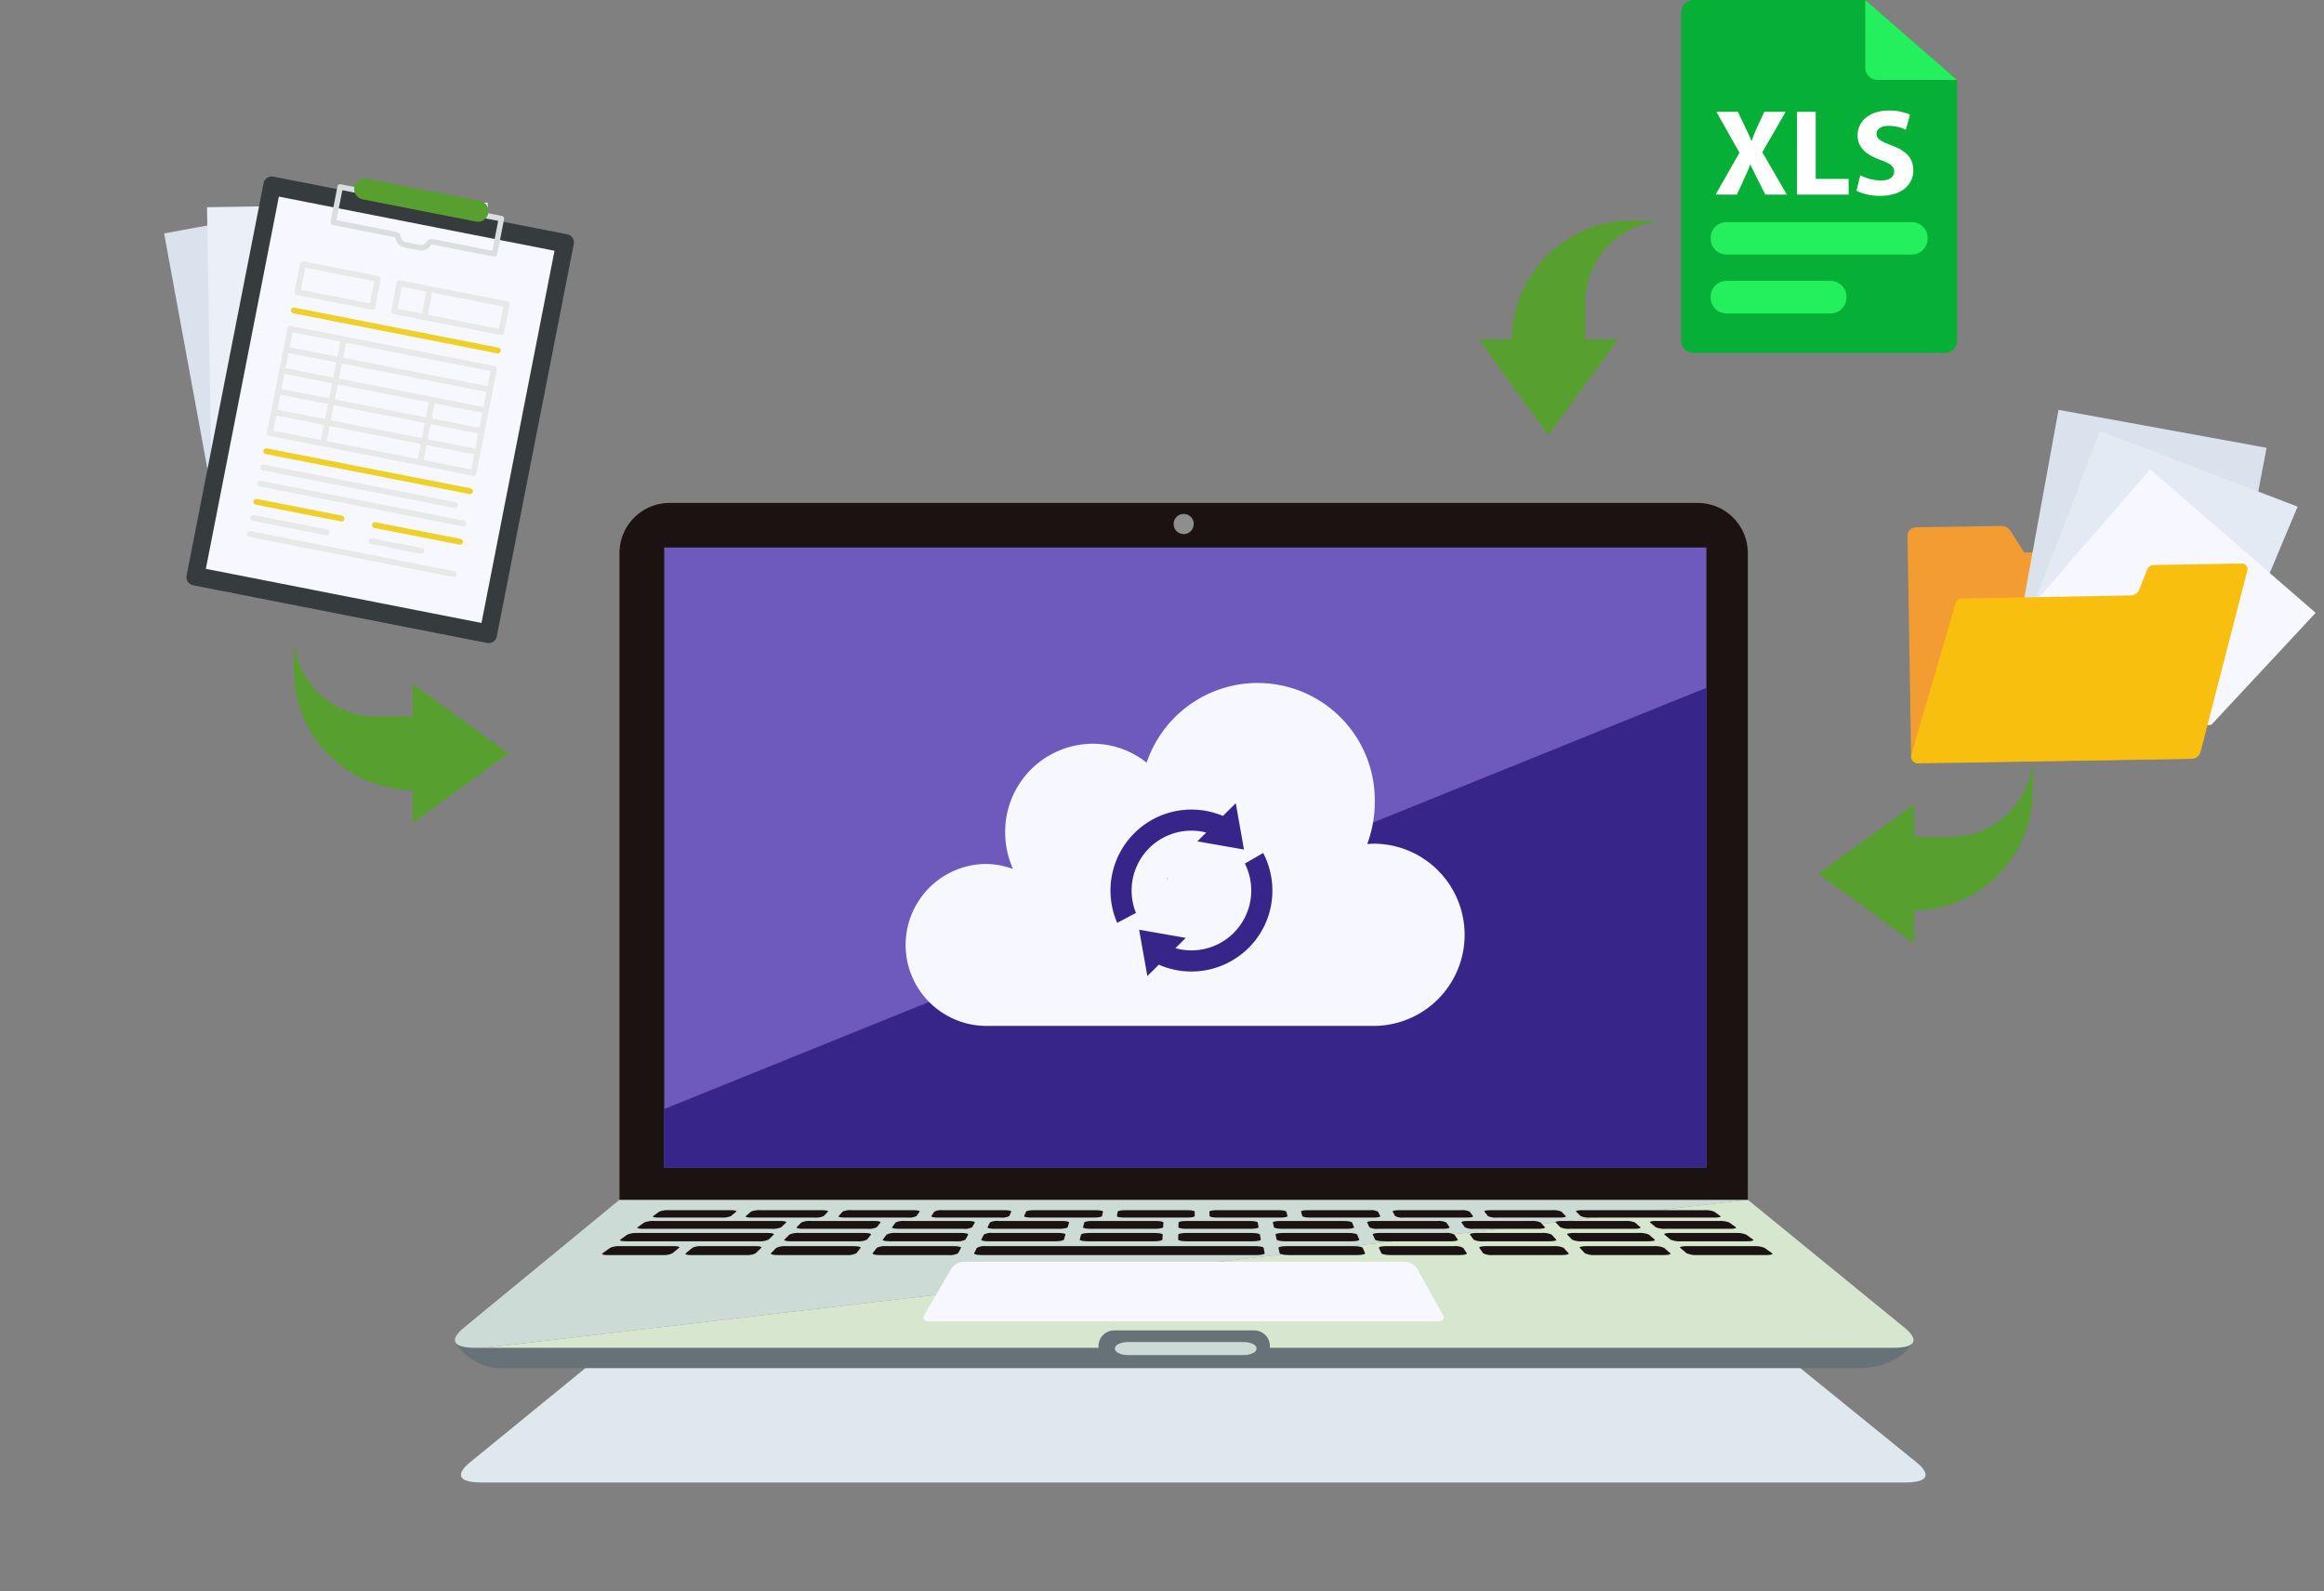 <svg xmlns="http://www.w3.org/2000/svg" xmlns:xlink="http://www.w3.org/1999/xlink" width="279" height="191" viewBox="0 0 279 191"><rect x="0" y="0" width="279" height="191" fill="#808080" stroke="none"/><defs><clipPath id="a"><rect width="125.117" height="74.41" fill="#8071c1"/></clipPath></defs><g transform="translate(0 -4971.443)"><rect width="279" height="191" transform="translate(0 4971.443)" fill="#57a030" opacity="0"/><g transform="translate(-530.934 4969.099)"><g transform="translate(732.772 2.346)"><path d="M284.7,0H264.074a1.461,1.461,0,0,0-1.461,1.46V40.892a1.461,1.461,0,0,0,1.461,1.46h30.182a1.46,1.46,0,0,0,1.461-1.46V9.589Z" transform="translate(-262.613)" fill="#06b036"/><path d="M273.939,27.391l-.9-1.8c-.368-.693-.6-1.208-.884-1.783h-.029c-.207.574-.457,1.09-.766,1.783l-.825,1.8h-2.564l2.873-5.024-2.77-4.906h2.578l.869,1.812c.294.6.516,1.091.751,1.65h.03c.235-.633.427-1.075.677-1.65l.84-1.812h2.563l-2.8,4.847,2.947,5.083Z" transform="translate(-263.852 -4.038)" fill="#fff"/><path d="M280.68,17.461h2.254v8.044h3.948v1.886h-6.2Z" transform="translate(-266.791 -4.038)" fill="#fff"/><path d="M290.433,25.029a5.734,5.734,0,0,0,2.49.619c1.031,0,1.576-.427,1.576-1.075,0-.618-.471-.972-1.664-1.4-1.651-.573-2.726-1.488-2.726-2.931,0-1.694,1.414-2.99,3.757-2.99a6.087,6.087,0,0,1,2.535.5l-.5,1.813a4.705,4.705,0,0,0-2.077-.473c-.972,0-1.444.443-1.444.958,0,.633.56.915,1.841,1.4,1.754.648,2.578,1.561,2.578,2.961,0,1.664-1.281,3.08-4.007,3.08a6.491,6.491,0,0,1-2.814-.605Z" transform="translate(-268.941 -3.989)" fill="#fff"/><path d="M292.809,9.589h9.552L291.348,0V8.129a1.461,1.461,0,0,0,1.461,1.461" transform="translate(-269.258)" fill="#24f05d"/><path d="M1.9,0H24.144a1.9,1.9,0,0,1,1.9,1.9v.094a1.9,1.9,0,0,1-1.9,1.9H1.9A1.9,1.9,0,0,1,0,1.994V1.9A1.9,1.9,0,0,1,1.9,0Z" transform="translate(3.529 26.652)" fill="#24f05d"/><path d="M1.9,0H14.408a1.9,1.9,0,0,1,1.9,1.9V2a1.9,1.9,0,0,1-1.9,1.9H1.9A1.9,1.9,0,0,1,0,2V1.9A1.9,1.9,0,0,1,1.9,0Z" transform="translate(3.529 33.712)" fill="#24f05d"/></g><g transform="translate(759.931 51.526)"><path d="M312.6,111.935l-29.2.483-4.614-.679-.438-26.512a1.025,1.025,0,0,1,1.008-1.042l10.227-.169a1.329,1.329,0,0,1,1.2.71l1.582,2.478,22.287-.339a.681.681,0,0,1,.691.67l.235,14.236Z" transform="translate(-278.346 -70.075)" fill="#f39c31"/><path d="M318.933,102.787l-24.9-3.6,6.073-33.3,24.977,4.555Z" transform="translate(-281.973 -65.881)" fill="#dae2ed"/><path d="M316.077,107.814l-23.388-7.008,12.1-31.613,23.71,9.078Z" transform="translate(-281.663 -66.647)" fill="#e4eaf4"/><path d="M297.561,107.866l-11.2-6.184,22.966-26.5L329.2,92.4l-12.516,13.432Z" transform="translate(-280.199 -68.031)" fill="#f7f8ff"/><path d="M279.74,113.868l32.852-.543a1.122,1.122,0,0,0,1.069-.843l5.615-21.747a.682.682,0,0,0-.671-.852l-10.52.174a.94.94,0,0,0-.859.6l-.916,2.335a1.133,1.133,0,0,1-1.036.72l-20.252.361a.839.839,0,0,0-.789.6l-5.284,18.157a.811.811,0,0,0,.792,1.038" transform="translate(-278.477 -71.432)" fill="#f9bf0e"/></g><g transform="translate(550.636 23.522)"><rect width="29.18" height="43.828" transform="matrix(0.984, -0.181, 0.181, 0.984, 0, 6.837)" fill="#dae2ed"/><rect width="33.701" height="44.612" transform="translate(5.151 3.694) rotate(-0.946)" fill="#ebeff7"/><path d="M49.2,21.76,13.921,14.835a1,1,0,0,0-1.172.787L3.506,62.709a1,1,0,0,0,.787,1.172l35.279,6.925a1,1,0,0,0,1.172-.787l9.243-47.087A1,1,0,0,0,49.2,21.76" transform="translate(-0.806 -14.816)" fill="#363b3d"/><rect width="45.524" height="33.722" transform="translate(5.01 47.092) rotate(-78.895)" fill="#f7f8ff"/><path d="M34.88,23.624a1.374,1.374,0,0,1-1.091-1.141.123.123,0,0,0-.1-.1l-7.439-1.46a.33.33,0,0,1-.26-.387l.833-4.244a.329.329,0,0,1,.387-.26l19.355,3.8a.33.33,0,0,1,.259.387l-.833,4.244a.329.329,0,0,1-.386.26l-7.44-1.46a.121.121,0,0,0-.128.055,1.373,1.373,0,0,1-1.441.644Zm-1.062-1.888a.783.783,0,0,1,.623.649.715.715,0,0,0,.567.593l1.717.337a.715.715,0,0,0,.749-.334.781.781,0,0,1,.821-.366l7.117,1.4.706-3.6L27.408,16.741l-.706,3.6Z" transform="translate(-6.009 -15.096)" fill="#dadee0"/><path d="M44.309,20.3,30.677,17.626a1.268,1.268,0,0,1,.489-2.488L44.8,17.814a1.268,1.268,0,0,1-.488,2.488" transform="translate(-6.858 -14.885)" fill="#57a030"/><path d="M43.664,43.32a.35.35,0,0,0-.281-.364l-24.452-4.8a.35.35,0,0,0-.4.231h0l-2.462,12.54a.351.351,0,0,0,.276.411l24.453,4.8a.349.349,0,0,0,.411-.276l2.462-12.54ZM23.885,45.032l-.355,1.812L17.8,45.72l.355-1.812ZM18.294,43.22l.356-1.812,5.726,1.124-.355,1.812Zm23.63,5.352-.356,1.812L35.842,49.26l.356-1.812Zm-6.769.553L24.217,46.978l.356-1.812,10.939,2.147Zm-11.761-1.6-.355,1.812-5.726-1.124.355-1.812Zm.687.135,10.938,2.147-.355,1.812L23.726,49.477Zm11.626,2.282,5.726,1.125-.356,1.812-5.726-1.125Zm-11-5.467.356-1.812,17.352,3.406-.356,1.812Zm.49-2.5.356-1.812,17.352,3.406-.356,1.812Zm-.686-.135-5.726-1.124.356-1.812,5.726,1.124Zm-7.333,7.059L22.9,50.029l-.356,1.812-5.726-1.124Zm6.414,1.258L34.53,52.312l-.355,1.812L23.236,51.976Zm11.626,2.282,5.726,1.124-.356,1.812-5.726-1.124Z" transform="translate(-3.714 -20.212)" fill="#e8e8e8"/><path d="M49.646,33.764a.348.348,0,0,0-.254-.208L36.532,31.032a.35.35,0,0,0-.411.277l-.659,3.353a.35.35,0,0,0,.276.411h0L48.6,37.6a.351.351,0,0,0,.391-.208.392.392,0,0,0,.02-.068l.659-3.353a.342.342,0,0,0-.022-.2m-12.9-1.977,2.932.576-.523,2.666-2.933-.576Zm3.619.71,8.552,1.679-.523,2.666-8.552-1.678Z" transform="translate(-8.199 -18.565)" fill="#e8e8e8"/><path d="M15.785,57.946a.35.35,0,0,1,.135-.687l24.452,4.8a.35.35,0,1,1-.135.687Z" transform="translate(-3.585 -24.63)" fill="#efd028"/><path d="M14.793,63a.35.35,0,0,1,.135-.687l24.452,4.8a.35.35,0,1,1-.135.687Z" transform="translate(-3.356 -25.798)" fill="#e8e8e8"/><path d="M15.288,60.481a.35.35,0,0,1,.134-.686l23.039,4.523a.35.35,0,1,1-.135.687Z" transform="translate(-3.47 -25.216)" fill="#e8e8e8"/><path d="M14.368,65.164a.35.35,0,1,0-.135.687l10.217,2.006a.35.35,0,0,0,.135-.687Z" transform="translate(-3.226 -26.458)" fill="#efd028"/><path d="M13.873,67.683a.35.35,0,0,0-.135.687l8.8,1.728a.35.35,0,0,0,.135-.687Z" transform="translate(-3.112 -27.041)" fill="#e8e8e8"/><path d="M32.751,69.486a.35.35,0,0,1,.135-.687L43.1,70.8a.35.35,0,1,1-.135.687Z" transform="translate(-7.508 -27.299)" fill="#efd028"/><path d="M32.257,72a.35.35,0,0,1,.135-.687l5.944,1.167a.35.35,0,0,1-.135.687Z" transform="translate(-7.394 -27.881)" fill="#e8e8e8"/><path d="M20.1,35.975a.35.35,0,0,1,.135-.687l24.452,4.8a.35.35,0,1,1-.135.686Z" transform="translate(-4.582 -19.549)" fill="#efd028"/><path d="M30.685,30.041a.349.349,0,0,0-.254-.207l-8.98-1.763a.349.349,0,0,0-.411.276L20.382,31.7a.367.367,0,0,0-.007.071.35.35,0,0,0,.283.34l8.98,1.763a.35.35,0,0,0,.411-.276l.658-3.353a.345.345,0,0,0-.022-.2M21.66,28.826l8.292,1.627-.523,2.667-8.293-1.627Z" transform="translate(-4.712 -17.88)" fill="#e8e8e8"/><path d="M13.245,70.888a.35.35,0,1,1,.134-.687L37.832,75a.35.35,0,0,1-.135.687Z" transform="translate(-2.997 -27.623)" fill="#e8e8e8"/></g><path d="M14.266,17.636V21.6l11.511-8.356L14.266,4.888V8.821H9.871A9.872,9.872,0,0,1,.057,0C.022.413,0,.828,0,1.25V3.262A14.376,14.376,0,0,0,14.266,17.636" transform="translate(566.209 79.53)" fill="#57a030"/><g transform="translate(749.214 93.963)"><g transform="translate(0 0)"><path d="M11.511,17.636V21.6L0,13.245,11.511,4.888V8.821h4.395A9.872,9.872,0,0,0,25.72,0c.035.413.057.828.057,1.25V3.262A14.376,14.376,0,0,1,11.511,17.636" transform="translate(0 0)" fill="#57a030"/></g></g><path d="M11.511,3.965V0L0,8.356l11.511,8.357V12.781h4.395A9.872,9.872,0,0,1,25.72,21.6c.035-.413.057-.828.057-1.25V18.34A14.376,14.376,0,0,0,11.511,3.965" transform="translate(708.462 54.59) rotate(-90)" fill="#57a030"/><g transform="translate(585.544 62.7)"><path d="M183.387,2296.888c3.316,0,2.835-1.236,1.515-2.348l-18.968-15.38H29.916l-18.84,15.38c-1.319,1.112-1.8,2.348,1.515,2.348Z" transform="translate(-9.347 -2179.319)" fill="#dfe8ed"/><path d="M102.73,2408.635H75.669l-73.84,3.558a6.658,6.658,0,0,0,5.97,2.959H170.707s4.047-.094,5.847-2.828Z" transform="translate(-1.697 -2311.309)" fill="#677278"/><path d="M1116.9,2456.472c0,.412-.7.749-1.55.749h-13.9c-.853,0-1.55-.337-1.55-.749v-.061c0-.412.7-.75,1.55-.75h13.9c.853,0,1.55.337,1.55.75Z" transform="translate(-1020.66 -2354.948)" fill="#cddbd6"/><path d="M19.762,2218.637,1,2234.05c-1.314,1.114-1.793,2.353,1.509,2.353H3.557l151.6-17.766Z" transform="translate(0 -2134.997)" fill="#cddbd6"/><path d="M219.931,2234.05l-18.89-15.413h-.065L49.375,2236.4h73.711v-.211a1.882,1.882,0,0,1,1.876-1.876h16.823a1.882,1.882,0,0,1,1.876,1.876v.211h74.761c3.3,0,2.823-1.239,1.509-2.353" transform="translate(-45.818 -2134.997)" fill="#d7e6cf"/><path d="M274.315,1141.256V1063.62a6.022,6.022,0,0,1,6-6H403.773a6.022,6.022,0,0,1,6,6v77.636Z" transform="translate(-254.553 -1057.616)" fill="#1a1311"/><g transform="translate(25.128 5.351)" clip-path="url(#a)"><rect width="126.201" height="77.55" transform="translate(-0.942 -0.471)" fill="#6d5abc"/><rect width="152.073" height="56.32" transform="translate(-5.345 69.551) rotate(-22)" fill="#38258a"/><path d="M9.588,41.157h0a9.72,9.72,0,0,1,0-19.437,9.446,9.446,0,0,1,3.342.606,10.716,10.716,0,0,1-.94-4.405A10.56,10.56,0,0,1,22.486,7.292a10.359,10.359,0,0,1,6.486,2.274,14.065,14.065,0,0,1,27.389,4.71,14.394,14.394,0,0,1-.908,5.053q.45-.038.908-.038a10.934,10.934,0,0,1,0,21.866ZM31.558,23.541l-.1-.116c-.023.039-.046.078-.071.116Z" transform="translate(28.946 16.262)" fill="#f7f8ff"/><path d="M3.436,15.186l5.6.983L7.792,17.406a7.195,7.195,0,0,0,7.007-1.84,7.2,7.2,0,0,0,1.332-8.318l2.2-1.271a9.8,9.8,0,0,1,1.005,5.91,9.634,9.634,0,0,1-2.746,5.471A9.734,9.734,0,0,1,5.8,19.385L4.424,20.753Zm-2.631-.82h0A9.723,9.723,0,0,1,8.483.847a9.808,9.808,0,0,1,5.016.685L15.038,0l.988,5.567-5.6-.983,1.066-1.059A7.181,7.181,0,0,0,3.056,13.17l-2.25,1.2Z" transform="translate(53.579 30.686)" fill="#38258a"/></g><path d="M1200.164,1077.273a1.207,1.207,0,1,1-1.207-1.207,1.207,1.207,0,0,1,1.207,1.207" transform="translate(-1111.464 -1074.738)" fill="#8e8e8f"/><path d="M339.225,2236.657a2.693,2.693,0,0,1-1.144.179h-7.523c-.512,0-.819-.081-.682-.179l.746-.537a2.928,2.928,0,0,1,1.155-.173h7.378c.5,0,.82.078.707.173Z" transform="translate(-306.082 -2151.061)" fill="#1a1311"/><path d="M493.937,2236.657a2.38,2.38,0,0,1-1.1.179h-7.523c-.512,0-.838-.081-.725-.179l.616-.537a2.6,2.6,0,0,1,1.113-.173H493.7c.5,0,.839.078.749.173Z" transform="translate(-449.658 -2151.061)" fill="#1a1311"/><path d="M648.624,2236.657a2.089,2.089,0,0,1-1.057.179h-7.523c-.512,0-.858-.081-.768-.179l.487-.537a2.3,2.3,0,0,1,1.071-.173h7.378c.5,0,.858.078.791.173Z" transform="translate(-593.21 -2151.061)" fill="#1a1311"/><path d="M803.288,2236.657a1.822,1.822,0,0,1-1.014.179h-7.523c-.512,0-.877-.081-.812-.179l.357-.537a2.018,2.018,0,0,1,1.029-.173H802.7c.5,0,.877.078.833.173Z" transform="translate(-736.737 -2151.061)" fill="#1a1311"/><path d="M957.926,2236.657c-.022.1-.459.179-.971.179h-7.523c-.512,0-.9-.081-.855-.179l.227-.537c.041-.1.485-.173.987-.173h7.378c.5,0,.9.078.875.173Z" transform="translate(-880.239 -2151.061)" fill="#1a1311"/><path d="M1112.539,2236.657c0,.1-.415.179-.927.179h-7.523c-.512,0-.917-.081-.9-.179l.1-.537c.017-.1.443-.173.945-.173h7.378c.5,0,.915.078.917.173Z" transform="translate(-1023.716 -2151.061)" fill="#1a1311"/><path d="M1266.713,2236.657c.026.1-.372.179-.884.179h-7.523c-.512,0-.936-.081-.942-.179l-.032-.537c-.006-.1.4-.173.9-.173h7.378c.5,0,.934.078.959.173Z" transform="translate(-1166.755 -2151.061)" fill="#1a1311"/><path d="M1419.6,2236.657c.05.1-.328.179-.841.179h-7.523c-.512,0-.955-.081-.985-.179l-.162-.537c-.029-.1.358-.173.86-.173h7.378a1.844,1.844,0,0,1,1,.173Z" transform="translate(-1308.51 -2151.061)" fill="#1a1311"/><path d="M1572.469,2236.657c.073.1-.285.179-.8.179h-7.523a1.908,1.908,0,0,1-1.028-.179l-.292-.537c-.052-.1.317-.173.819-.173h7.378a2.11,2.11,0,0,1,1.043.173Z" transform="translate(-1450.239 -2151.061)" fill="#1a1311"/><path d="M1725.311,2236.657c.1.1-.242.179-.754.179h-7.523a2.183,2.183,0,0,1-1.072-.179l-.421-.537c-.075-.1.275-.173.777-.173h7.378a2.4,2.4,0,0,1,1.085.173Z" transform="translate(-1591.945 -2151.061)" fill="#1a1311"/><path d="M1885.548,2236.657c.137.1-.17.179-.682.179H1869.9a2.481,2.481,0,0,1-1.115-.179l-.551-.537c-.1-.1.233-.173.735-.173h14.683a2.927,2.927,0,0,1,1.155.173Z" transform="translate(-1733.626 -2151.061)" fill="#1a1311"/><path d="M1991.441,2254.093c-.12-.1.2-.184.721-.184h7.589a2.984,2.984,0,0,1,1.195.184l.79.568c.145.1-.167.19-.694.19H1993.3a2.748,2.748,0,0,1-1.184-.19Z" transform="translate(-1847.955 -2167.729)" fill="#1a1311"/><path d="M1834.4,2254.093c-.1-.1.249-.184.765-.184h7.589a2.646,2.646,0,0,1,1.151.184l.652.568c.12.1-.213.19-.74.19h-7.742a2.421,2.421,0,0,1-1.138-.19Z" transform="translate(-1702.235 -2167.729)" fill="#1a1311"/><path d="M1677.332,2254.093c-.071-.1.293-.184.81-.184h7.589a2.332,2.332,0,0,1,1.106.184l.515.568c.095.1-.259.19-.786.19h-7.742a2.122,2.122,0,0,1-1.092-.19Z" transform="translate(-1556.49 -2167.729)" fill="#1a1311"/><path d="M1520.238,2254.093c-.047-.1.338-.184.854-.184h7.589a2.043,2.043,0,0,1,1.062.184l.378.568c.069.1-.3.19-.832.19h-7.742a1.845,1.845,0,0,1-1.046-.19Z" transform="translate(-1410.717 -2167.729)" fill="#1a1311"/><path d="M1363.119,2254.093c-.022-.1.382-.184.9-.184h7.589c.516,0,.974.083,1.017.184l.241.568c.044.1-.351.19-.878.19h-7.742c-.527,0-.977-.086-1-.19Z" transform="translate(-1264.919 -2167.729)" fill="#1a1311"/><path d="M1205.818,2254.093c0-.1.427-.184.943-.184h7.589c.517,0,.954.083.973.184l.1.568c.019.1-.4.19-.924.19h-7.742c-.527,0-.956-.086-.954-.19Z" transform="translate(-1118.94 -2167.729)" fill="#1a1311"/><path d="M1046.875,2254.093c.027-.1.471-.184.988-.184h7.588c.517,0,.934.083.928.184l-.034.568c-.006.1-.443.19-.97.19h-7.742c-.527,0-.936-.086-.908-.19Z" transform="translate(-971.318 -2167.729)" fill="#1a1311"/><path d="M887.9,2254.093a1.862,1.862,0,0,1,1.032-.184h7.589c.517,0,.914.083.884.184l-.171.568c-.031.1-.488.19-1.016.19h-7.742c-.527,0-.915-.086-.862-.19Z" transform="translate(-823.668 -2167.729)" fill="#1a1311"/><path d="M728.9,2254.093a2.137,2.137,0,0,1,1.076-.184h7.589c.517,0,.894.083.839.184l-.308.568a1.934,1.934,0,0,1-1.061.19H729.3c-.527,0-.894-.086-.816-.19Z" transform="translate(-675.991 -2167.729)" fill="#1a1311"/><path d="M569.877,2254.093a2.434,2.434,0,0,1,1.121-.184h7.589c.517,0,.874.083.795.184l-.446.568a2.219,2.219,0,0,1-1.107.19h-7.742c-.527,0-.874-.086-.771-.19Z" transform="translate(-528.285 -2167.729)" fill="#1a1311"/><path d="M304.833,2254.093a2.984,2.984,0,0,1,1.195-.184h15.1c.517,0,.854.083.75.184l-.583.568a2.528,2.528,0,0,1-1.153.19H304.737c-.527,0-.839-.086-.694-.19Z" transform="translate(-282.107 -2167.729)" fill="#1a1311"/><path d="M2015.41,2274.138c-.128-.108.2-.2.736-.2h7.824a3.047,3.047,0,0,1,1.24.2l.84.6c.154.111-.164.2-.708.2h-7.986a2.806,2.806,0,0,1-1.228-.2Z" transform="translate(-1870.195 -2186.319)" fill="#1a1311"/><path d="M1853.5,2274.138c-.1-.108.251-.2.783-.2h7.823a2.7,2.7,0,0,1,1.193.2l.694.6c.127.111-.213.2-.756.2h-7.986a2.47,2.47,0,0,1-1.18-.2Z" transform="translate(-1719.954 -2186.319)" fill="#1a1311"/><path d="M1691.552,2274.138c-.076-.108.3-.2.831-.2h7.823a2.372,2.372,0,0,1,1.146.2l.548.6c.1.111-.261.2-.805.2h-7.986a2.157,2.157,0,0,1-1.131-.2Z" transform="translate(-1569.684 -2186.319)" fill="#1a1311"/><path d="M1529.58,2274.138c-.05-.108.345-.2.878-.2h7.824a2.071,2.071,0,0,1,1.1.2l.4.6c.074.111-.311.2-.854.2h-7.986c-.544,0-1.031-.091-1.082-.2Z" transform="translate(-1419.386 -2186.319)" fill="#1a1311"/><path d="M1367.578,2274.138c-.024-.108.393-.2.925-.2h7.823c.532,0,1.005.087,1.051.2l.256.6c.047.111-.359.2-.9.2h-7.986c-.544,0-1.009-.091-1.033-.2Z" transform="translate(-1269.058 -2186.319)" fill="#1a1311"/><path d="M1205.385,2274.138c0-.108.44-.2.972-.2h7.823c.533,0,.984.087,1,.2l.11.6c.02.111-.408.2-.952.2h-7.986c-.544,0-.987-.091-.984-.2Z" transform="translate(-1118.537 -2186.319)" fill="#1a1311"/><path d="M1041.443,2274.138c.028-.108.487-.2,1.02-.2h7.824c.532,0,.963.087.957.2l-.036.6c-.007.111-.457.2-1,.2h-7.986c-.544,0-.965-.091-.936-.2Z" transform="translate(-966.27 -2186.319)" fill="#1a1311"/><path d="M877.47,2274.138a1.885,1.885,0,0,1,1.067-.2h7.823c.533,0,.942.087.909.2l-.182.6c-.033.111-.506.2-1.049.2h-7.986c-.544,0-.943-.091-.887-.2Z" transform="translate(-813.97 -2186.319)" fill="#1a1311"/><path d="M713.467,2274.138a2.169,2.169,0,0,1,1.114-.2H722.4c.533,0,.921.087.862.2l-.328.6a1.962,1.962,0,0,1-1.1.2h-7.986c-.544,0-.921-.091-.838-.2Z" transform="translate(-661.64 -2186.319)" fill="#1a1311"/><path d="M549.434,2274.138a2.478,2.478,0,0,1,1.161-.2h7.823c.533,0,.9.087.815.2l-.474.6a2.258,2.258,0,0,1-1.147.2h-7.986c-.544,0-.9-.091-.789-.2Z" transform="translate(-509.281 -2186.319)" fill="#1a1311"/><path d="M276.042,2274.138a3.049,3.049,0,0,1,1.24-.2h15.57c.533,0,.878.087.768.2l-.62.6a2.579,2.579,0,0,1-1.2.2H275.909c-.544,0-.862-.091-.707-.2Z" transform="translate(-255.34 -2186.319)" fill="#1a1311"/><path d="M2041.659,2296.085c-.137-.115.2-.208.752-.208h8.08a3.132,3.132,0,0,1,1.29.208l.9.644c.165.119-.16.216-.722.216H2043.7a2.873,2.873,0,0,1-1.278-.216Z" transform="translate(-1894.55 -2206.673)" fill="#1a1311"/><path d="M1874.408,2296.085c-.109-.115.253-.208.8-.208h8.081a2.764,2.764,0,0,1,1.24.208l.741.644c.136.119-.212.216-.774.216h-8.255a2.52,2.52,0,0,1-1.226-.216Z" transform="translate(-1739.358 -2206.673)" fill="#1a1311"/><path d="M1707.124,2296.085c-.081-.115.3-.208.853-.208h8.081a2.423,2.423,0,0,1,1.189.208l.585.644c.108.119-.264.216-.826.216h-8.254a2.193,2.193,0,0,1-1.174-.216Z" transform="translate(-1584.134 -2206.673)" fill="#1a1311"/><path d="M1539.81,2296.085c-.053-.115.354-.208.9-.208h8.081a2.11,2.11,0,0,1,1.139.208l.429.644c.079.119-.316.216-.878.216h-8.254c-.562,0-1.067-.1-1.122-.216Z" transform="translate(-1428.878 -2206.673)" fill="#1a1311"/><path d="M1372.464,2296.085c-.025-.115.4-.208.954-.208h8.081c.55,0,1.04.093,1.089.208l.273.644c.05.119-.368.216-.93.216h-8.255c-.562,0-1.043-.1-1.069-.216Z" transform="translate(-1273.592 -2206.673)" fill="#1a1311"/><path d="M696.547,2296.085a2.211,2.211,0,0,1,1.156-.208h8.081c.55,0,.949.093.887.208l-.35.644a1.993,1.993,0,0,1-1.139.216h-8.255c-.562,0-.949-.1-.861-.216Z" transform="translate(-645.91 -2206.673)" fill="#1a1311"/><path d="M527.027,2296.085a2.534,2.534,0,0,1,1.206-.208h8.081c.55,0,.927.093.837.208l-.506.644a2.3,2.3,0,0,1-1.191.216H527.2c-.562,0-.926-.1-.809-.216Z" transform="translate(-488.448 -2206.673)" fill="#1a1311"/><path d="M385.144,2296.085a2.222,2.222,0,0,1,1.066-.208h6.609c.45,0,.722.093.6.208l-.66.644a2.049,2.049,0,0,1-1.057.216h-6.752c-.46,0-.72-.1-.579-.216Z" transform="translate(-356.65 -2206.673)" fill="#1a1311"/><path d="M246.413,2296.085a2.494,2.494,0,0,1,1.107-.208h6.609c.45,0,.7.093.563.208l-.788.644a2.311,2.311,0,0,1-1.1.216h-6.752c-.46,0-.7-.1-.536-.216Z" transform="translate(-227.783 -2206.673)" fill="#1a1311"/><path d="M865.6,2296.085a1.917,1.917,0,0,1,1.105-.208h32.284c.55,0,1.018.093,1.039.208l.119.644c.022.119-.42.216-.982.216H866.186c-.562,0-.973-.1-.913-.216Z" transform="translate(-802.934 -2206.673)" fill="#1a1311"/><path d="M843.417,2328.277c.251.451.035.819-.481.819H781.674c-.516,0-.725-.365-.465-.81l3.228-5.531a1.813,1.813,0,0,1,1.411-.811h53.1a1.767,1.767,0,0,1,1.395.819Z" transform="translate(-724.827 -2230.863)" fill="#f7f8ff"/></g></g></g></svg>